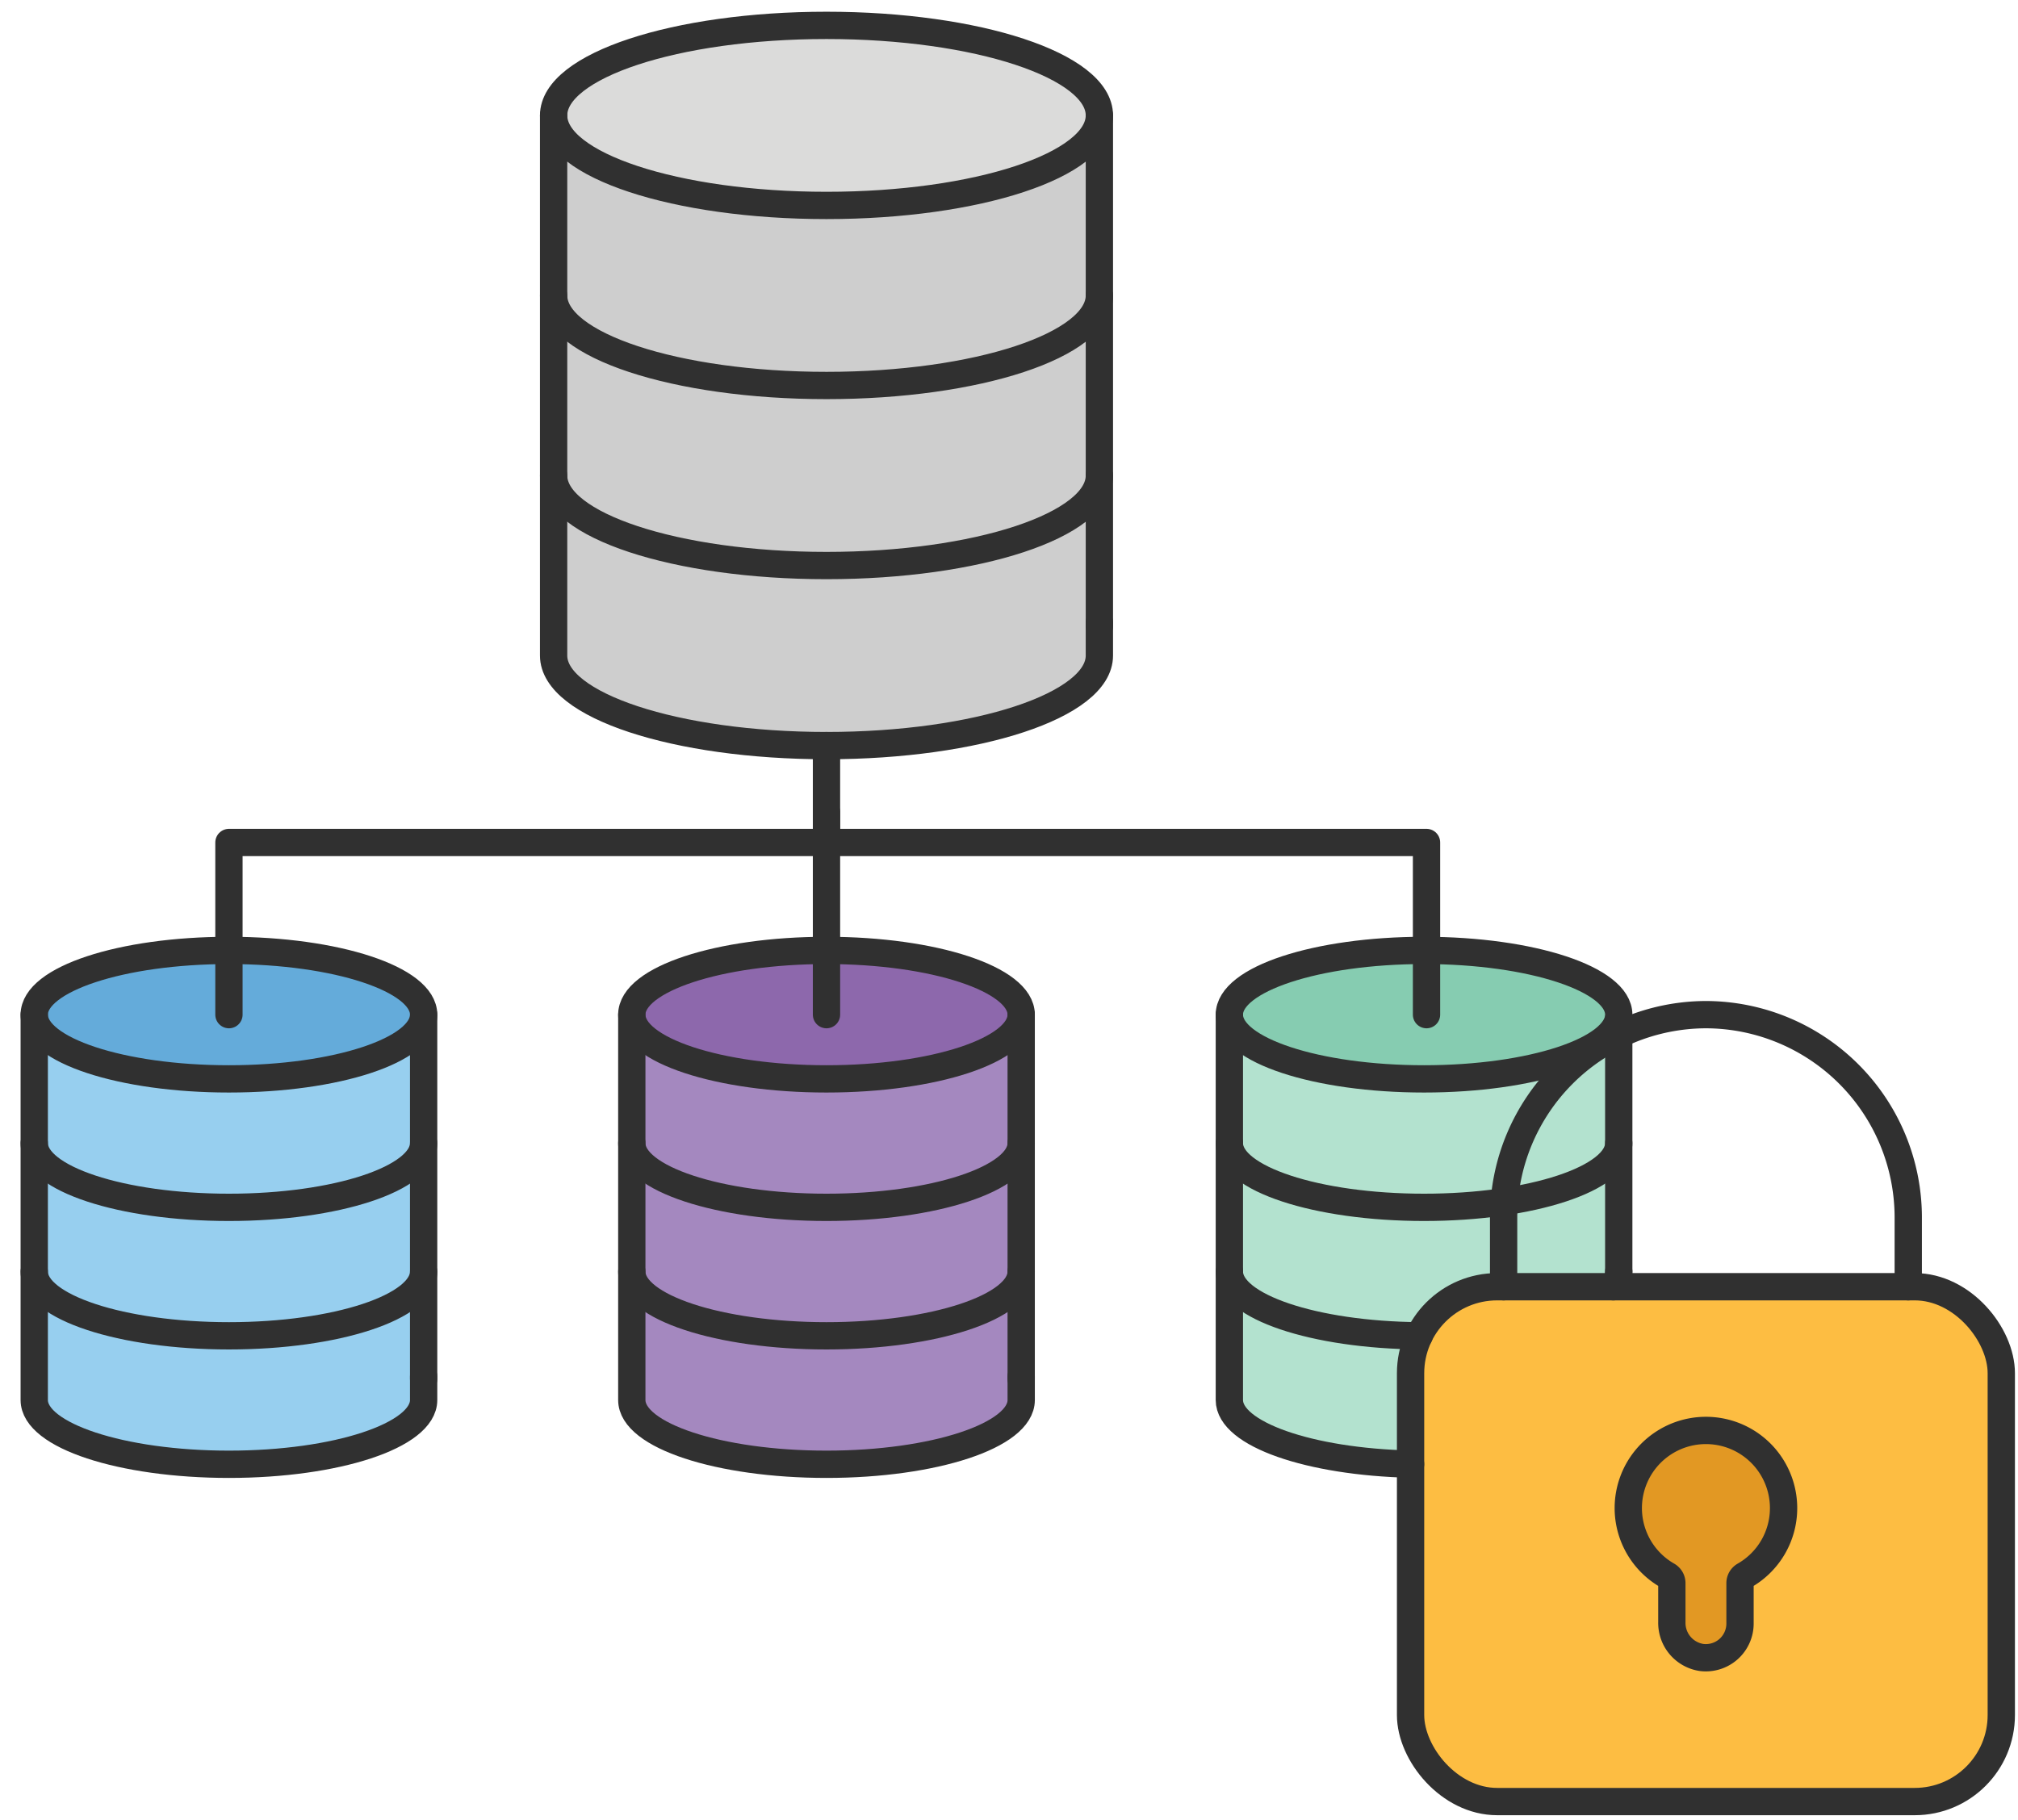 <svg xmlns="http://www.w3.org/2000/svg" width="443.519" height="400" viewBox="0 0 443.519 400"><defs><style>.cls-1{fill:#cecece;}.cls-2{fill:#dbdbda;}.cls-3{fill:#97cfef;}.cls-4{fill:#64abda;}.cls-5{fill:#a488bf;}.cls-6{fill:#8d68ac;}.cls-7{fill:#b3e2cf;}.cls-8{fill:#86ccb1;}.cls-9{fill:#fdbd42;}.cls-10{fill:#e29823;}.cls-11{fill:none;stroke:#303030;stroke-linecap:round;stroke-linejoin:round;stroke-width:6px;}</style></defs><g id="Color"><path class="cls-1" d="M121.674,25.367V144.101c0,10.929,26.852,19.789,59.975,19.789s59.975-8.86,59.975-19.789V25.367"/><path class="cls-2" d="M241.624,25.367c0,10.929-26.852,19.789-59.975,19.789s-59.975-8.86-59.975-19.789,26.852-19.79,59.975-19.79S241.624,14.438,241.624,25.367Z"/><path class="cls-3" d="M7.526,223.03v84.714c0,7.798,19.158,14.119,42.79,14.119s42.791-6.321,42.791-14.119V223.03"/><path class="cls-4" d="M93.107,223.03c0,7.798-19.158,14.119-42.791,14.119S7.526,230.827,7.526,223.03,26.684,208.91,50.316,208.91,93.107,215.232,93.107,223.03Z"/><path class="cls-5" d="M138.858,223.03v84.714c0,7.798,19.158,14.119,42.791,14.119s42.791-6.321,42.791-14.119V223.03"/><path class="cls-6" d="M224.439,223.03c0,7.798-19.158,14.119-42.791,14.119S138.858,230.827,138.858,223.03,158.016,208.91,181.649,208.91,224.439,215.232,224.439,223.03Z"/><path class="cls-7" d="M270.19,223.03v84.714c0,7.798,19.158,14.119,42.791,14.119s42.791-6.321,42.791-14.119V223.03"/><path class="cls-8" d="M355.771,223.03c0,7.798-19.158,14.119-42.791,14.119S270.19,230.827,270.19,223.03,289.348,208.91,312.981,208.91,355.771,215.232,355.771,223.03Z"/><rect class="cls-9" x="310.017" y="282.836" width="129.831" height="113.164" rx="19.021"/><path class="cls-10" d="M391.997,331.51a17.064,17.064,0,1,0-24.556,15.314v10.074a7.492,7.492,0,0,0,14.983,0V346.824A17.048,17.048,0,0,0,391.997,331.51Z"/></g><g id="Outline"><path class="cls-11" d="M241.624,25.367c0,10.929-26.852,19.789-59.975,19.789s-59.975-8.86-59.975-19.789,26.852-19.789,59.975-19.789S241.624,14.438,241.624,25.367Z"/><line class="cls-11" x1="241.624" y1="137.621" x2="241.624" y2="25.367"/><path class="cls-11" d="M121.674,25.367V144.101c0,10.929,26.852,19.79,59.975,19.79s59.975-8.86,59.975-19.79v-7.31"/><path class="cls-11" d="M241.624,104.523c0,10.929-26.852,19.789-59.975,19.789s-59.975-8.86-59.975-19.789"/><path class="cls-11" d="M241.624,64.945c0,10.929-26.852,19.789-59.975,19.789s-59.975-8.86-59.975-19.789"/><path class="cls-11" d="M93.107,223.03c0,7.798-19.158,14.119-42.791,14.119S7.526,230.827,7.526,223.03s19.158-14.119,42.79-14.119S93.107,215.232,93.107,223.03Z"/><line class="cls-11" x1="93.107" y1="303.12" x2="93.107" y2="223.03"/><path class="cls-11" d="M7.526,223.03v84.714c0,7.798,19.158,14.119,42.79,14.119s42.791-6.321,42.791-14.119v-5.215"/><path class="cls-11" d="M93.107,279.506c0,7.798-19.158,14.119-42.791,14.119s-42.79-6.322-42.79-14.119"/><path class="cls-11" d="M93.107,251.267c0,7.798-19.158,14.119-42.791,14.119s-42.79-6.322-42.79-14.119"/><path class="cls-11" d="M224.439,223.03c0,7.798-19.158,14.119-42.791,14.119S138.858,230.827,138.858,223.03s19.158-14.119,42.791-14.119S224.439,215.232,224.439,223.03Z"/><line class="cls-11" x1="224.439" y1="303.12" x2="224.439" y2="223.03"/><path class="cls-11" d="M138.858,223.03v84.714c0,7.798,19.158,14.119,42.791,14.119s42.791-6.321,42.791-14.119v-5.215"/><path class="cls-11" d="M224.439,279.506c0,7.798-19.158,14.119-42.791,14.119s-42.791-6.322-42.791-14.119"/><path class="cls-11" d="M224.439,251.267c0,7.798-19.158,14.119-42.791,14.119s-42.791-6.322-42.791-14.119"/><path class="cls-11" d="M355.771,223.03c0,7.798-19.158,14.119-42.791,14.119S270.19,230.827,270.19,223.03s19.158-14.119,42.791-14.119S355.771,215.232,355.771,223.03Z"/><line class="cls-11" x1="355.771" y1="281.172" x2="355.771" y2="223.798"/><path class="cls-11" d="M270.19,223.03v84.714c0,7.469,17.578,13.584,39.828,14.086"/><path class="cls-11" d="M311.906,293.62c-23.136-.188-41.716-6.436-41.716-14.115"/><path class="cls-11" d="M355.771,279.506a5.605,5.605,0,0,1-1.199,3.333"/><path class="cls-11" d="M355.771,251.267c0,7.798-19.158,14.119-42.791,14.119s-42.791-6.322-42.791-14.119"/><polyline class="cls-11" points="50.317 223.03 50.317 185.187 181.649 185.187 181.648 163.891"/><polyline class="cls-11" points="182.191 185.187 313.523 185.187 313.523 223.03"/><line class="cls-11" x1="181.649" y1="223.03" x2="181.649" y2="178.499"/><rect class="cls-11" x="310.017" y="282.836" width="129.831" height="113.164" rx="19.021"/><path class="cls-11" d="M330.467,282.836V267.496a44.597,44.597,0,0,1,44.466-44.466h0a44.597,44.597,0,0,1,44.466,44.466v15.341"/><path class="cls-11" d="M391.997,331.51a17.065,17.065,0,1,0-25.504,14.812,1.939,1.939,0,0,1,.948,1.693v8.601a7.686,7.686,0,0,0,6.484,7.707,7.511,7.511,0,0,0,8.499-7.425v-8.889a1.933,1.933,0,0,1,.948-1.687A17.035,17.035,0,0,0,391.997,331.51Z"/></g></svg>